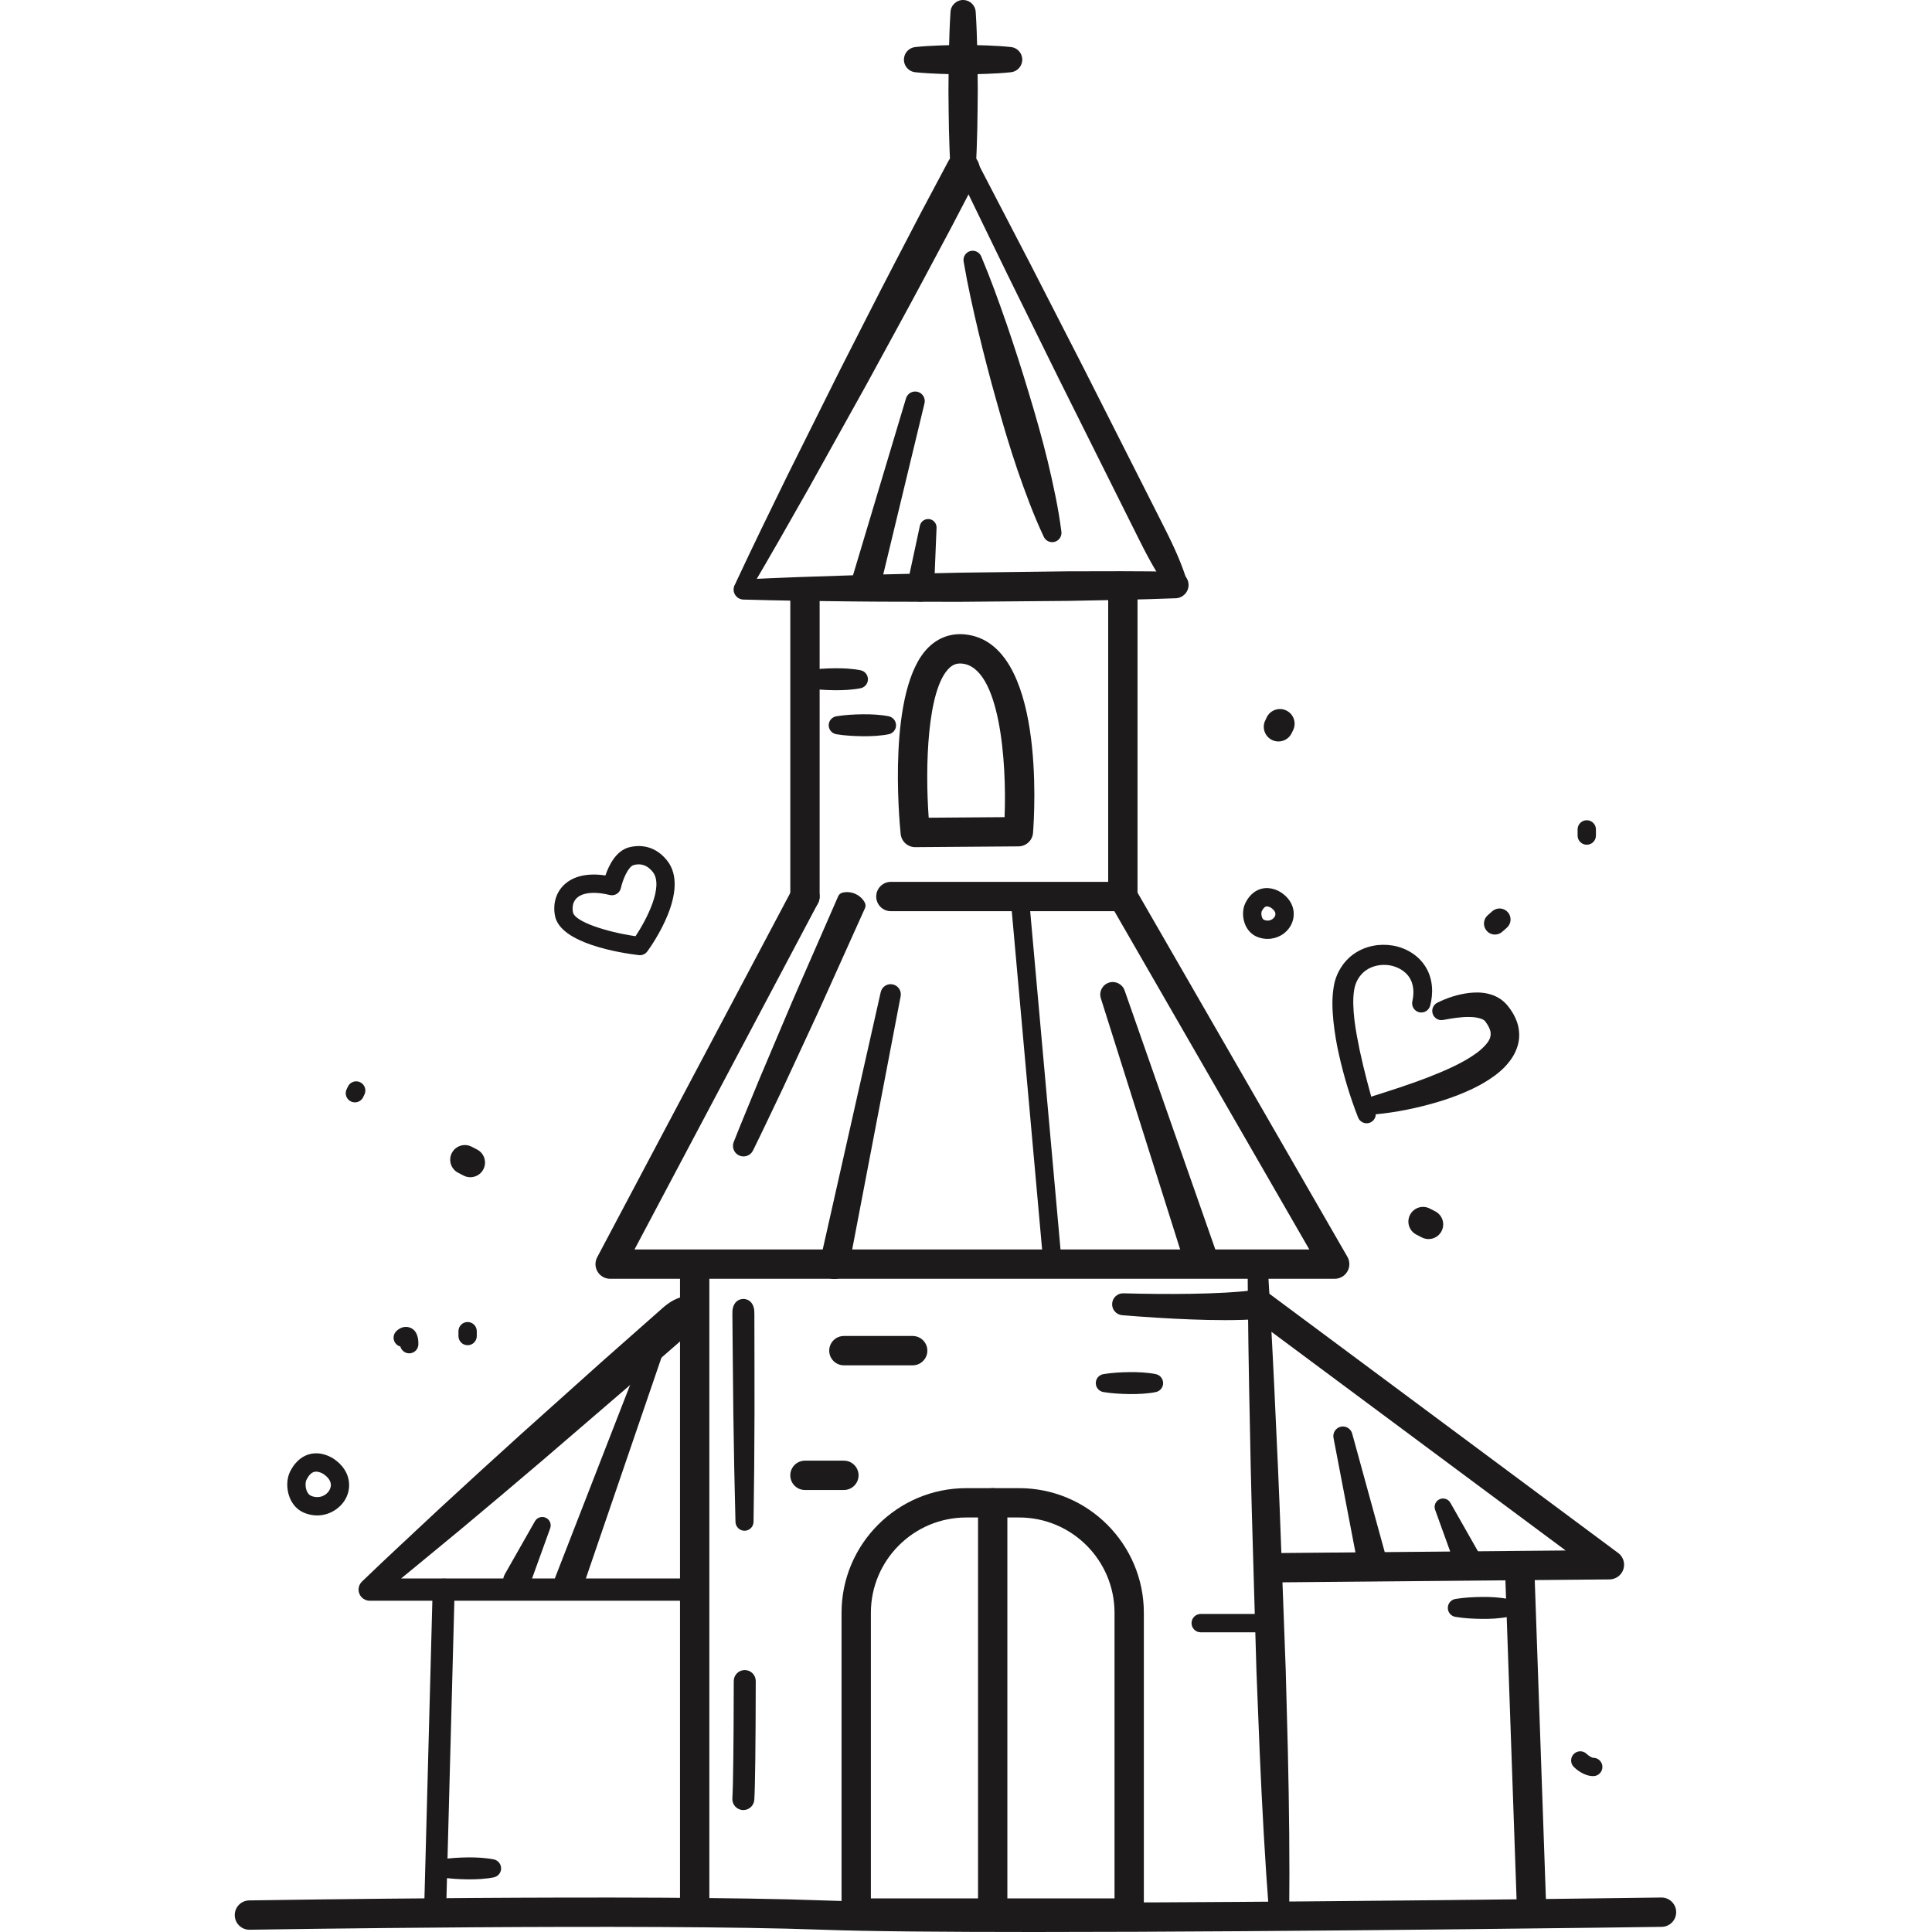 <?xml version="1.0" encoding="UTF-8"?><svg id="a" xmlns="http://www.w3.org/2000/svg" width="500" height="500" viewBox="0 0 500 500"><defs><style>.c{fill:#1c1a1a;}</style></defs><g id="b"><path class="c" d="M330.86,191.891c-.549,0-1.108-.12-1.637-.373-1.89-.906-2.688-3.172-1.782-5.062l.384-.802c.905-1.89,3.171-2.688,5.062-1.782,1.89.906,2.688,3.172,1.782,5.062l-.385.802c-.652,1.361-2.01,2.156-3.425,2.156Z"/><path class="c" d="M208.325,235.816c-2.095,0-3.795-1.699-3.795-3.795v-76.817c0-2.095,1.699-3.795,3.795-3.795s3.795,1.699,3.795,3.795v76.817c0,2.095-1.699,3.795-3.795,3.795Z"/><path class="c" d="M290.594,235.816c-2.095,0-3.795-1.699-3.795-3.795v-77.233c0-2.095,1.699-3.795,3.795-3.795s3.795,1.699,3.795,3.795v77.233c0,2.095-1.699,3.795-3.795,3.795Z"/><path class="c" d="M179.781,497.735c-2.095,0-3.795-1.699-3.795-3.795v-163.231c0-2.095,1.699-3.795,3.795-3.795s3.795,1.699,3.795,3.795v163.231c0,2.095-1.699,3.795-3.795,3.795Z"/><path class="c" d="M328.058,327.071c.847,14.026,1.575,28.056,2.191,42.089.689,14.031,1.209,28.068,1.72,42.105l.78,21.055.554,21.062c.321,14.043.487,28.092.341,42.151-.015,1.432-1.188,2.58-2.619,2.565-1.352-.014-2.452-1.071-2.558-2.394-1.077-14.018-1.842-28.047-2.452-42.081l-.843-21.053-.617-21.061c-.42-14.04-.831-28.081-1.073-42.126-.315-14.043-.518-28.091-.602-42.142-.009-1.431,1.145-2.598,2.575-2.606,1.381-.008,2.517,1.073,2.601,2.434Z"/><path class="c" d="M267.897,500c-23.328,0-43.367-.159-55.074-.589-45.109-1.657-147.188-.016-148.213.002-.021.001-.043.001-.063.001-2.067,0-3.759-1.658-3.793-3.732-.034-2.095,1.636-3.821,3.732-3.856,1.028-.019,103.306-1.662,148.615.002,45.113,1.652,215.131-.724,216.844-.749h.055c2.071,0,3.764,1.664,3.794,3.741.03,2.095-1.645,3.819-3.741,3.848-1.271.018-95.214,1.332-162.155,1.332Z"/><path class="c" d="M220.594,149.427l13.88-46.336c.393-1.312,1.775-2.057,3.087-1.664,1.266.379,2.002,1.687,1.699,2.956l-11.339,47.022c-.491,2.038-2.542,3.292-4.58,2.8-2.038-.491-3.292-2.542-2.8-4.58.015-.063.036-.138.054-.199Z"/><path class="c" d="M143.727,408.14l23.126-59.442c.496-1.276,1.933-1.908,3.209-1.412,1.242.483,1.872,1.863,1.447,3.113l-20.654,60.345c-.679,1.983-2.837,3.041-4.82,2.362-1.983-.679-3.041-2.837-2.362-4.82.015-.045.037-.103.054-.147Z"/><path class="c" d="M236.866,219.242c-1.944,0-3.577-1.472-3.774-3.41-.39-3.825-3.503-37.676,7.146-48.246,2.636-2.615,5.968-3.786,9.634-3.387,20.687,2.262,17.865,46.324,17.475,51.34-.153,1.965-1.784,3.486-3.755,3.501l-26.696.202h-.03ZM248.478,171.711c-1.117,0-2.028.401-2.894,1.261-5.602,5.561-6.205,25.343-5.24,38.654l19.638-.148c.594-14.444-1.226-38.672-10.935-39.734-.196-.021-.385-.032-.569-.032Z"/><path class="c" d="M223.535,233.127c.817,1.168.378,1.779.076,2.451l-.907,2.015-1.814,4.03-3.629,8.06c-2.438,5.365-4.796,10.765-7.299,16.102l-7.441,16.038c-2.555,5.313-5.039,10.658-7.653,15.944-.668,1.351-2.306,1.905-3.657,1.237-1.279-.633-1.84-2.144-1.33-3.449,2.163-5.487,4.457-10.916,6.681-16.376l6.893-16.281c2.275-5.437,4.694-10.811,7.035-16.219l3.538-8.1,1.769-4.05.884-2.025c.295-.675.454-1.41,1.868-1.589,2.008-.254,3.899.663,4.987,2.212Z"/><path class="c" d="M179.62,414.264l-83.943.004c-1.592 0-2.883-1.29-2.883-2.882,0-.811.335-1.544.874-2.068l.098-.095c6.719-6.485,13.595-12.791,20.399-19.179,6.855-6.33,13.744-12.622,20.665-18.877l20.839-18.678,10.484-9.266,5.242-4.633c1.747-1.545,3.7-2.854,6.485-3.217,1.9-.247,3.64,1.092,3.888,2.992.059.455.022.918-.087,1.337-.72,2.714-2.271,4.482-4.029,6.014l-5.272,4.598-10.545,9.196-21.218,18.247c-7.098,6.053-14.229,12.07-21.392,18.048-7.215,5.92-14.358,11.922-21.658,17.746l-1.911-5.045,84.286.005c1.588,0,2.876,1.288,2.876,2.876-0,1.588-1.288,2.876-2.876,2.876h-.322Z"/><path class="c" d="M112.625,496.786c-.026,0-.052,0-.078-.001-1.571-.042-2.811-1.35-2.769-2.921l2.194-82.552c.041-1.571,1.36-2.804,2.921-2.769,1.571.042,2.811,1.35,2.769,2.921l-2.194,82.552c-.041,1.545-1.307,2.77-2.843,2.77Z"/><path class="c" d="M396.366,497.735c-2.034,0-3.718-1.613-3.789-3.662l-3.027-86.516c-.073-2.095,1.566-3.851,3.66-3.924,2.061-.086,3.851,1.565,3.924,3.659l3.026,86.516c.073,2.095-1.566,3.851-3.66,3.924-.045.002-.09.003-.135.003Z"/><path class="c" d="M236.201,353.343h-17.803c-2.095,0-3.795-1.699-3.795-3.795s1.699-3.795,3.795-3.795h17.803c2.095,0,3.795,1.699,3.795,3.795s-1.699,3.795-3.795,3.795Z"/><path class="c" d="M192.377,468.443c-.061,0-.122-.002-.183-.006-1.568-.1-2.759-1.453-2.66-3.021.21-3.3.332-13.517.36-30.366.003-1.57,1.276-2.841,2.846-2.841h.005c1.572.003,2.844,1.279,2.841,2.85-.03,16.966-.155,27.301-.371,30.718-.096,1.507-1.348,2.665-2.838,2.665Z"/><path class="c" d="M194.711,337.521c.66,1.169.495,2.344.523,3.517l.007,3.521.014,7.042.01,14.084c-.022,9.39-.102,18.78-.249,28.169-.02,1.291-1.083,2.321-2.374,2.301-1.256-.02-2.266-1.04-2.301-2.284-.248-9.386-.43-18.771-.554-28.157l-.143-14.078-.062-7.04-.031-3.52c.015-1.173-.162-2.345.485-3.523.707-1.296,2.33-1.774,3.627-1.067.45.245.811.618,1.048,1.033Z"/><path class="c" d="M290.765,334.708c5.806.162,11.671.22,17.479.125,2.906-.048,5.808-.128,8.679-.291,2.864-.163,5.733-.373,8.434-.771l.001-0.0.071-.007c.979-.1,1.914.186,2.647.729l90.702,67.416c1.682,1.25,2.032,3.627.782,5.309-.732.985-1.872,1.514-3.012,1.531l-85.461.764c-2.096.019-3.81-1.665-3.828-3.76s1.665-3.81,3.76-3.828l85.461-.764-2.23,6.84-90.702-67.416,2.717.722-.002 0c-3.136.285-6.143.334-9.15.343-3.002.006-5.977-.074-8.946-.186-5.942-.227-11.822-.605-17.748-1.094-1.561-.129-2.722-1.499-2.593-3.06.124-1.507,1.405-2.641,2.898-2.602l.039.001Z"/><path class="c" d="M285.557,355.626c2.264-.374,4.527-.484,6.791-.52,1.132-.018,2.264.013,3.395.086,1.132.099,2.264.194,3.395.434,1.28.271,2.098,1.529,1.827,2.809-.2.945-.94,1.637-1.827,1.827-1.132.24-2.264.335-3.395.434-1.132.072-2.264.104-3.395.086-2.264-.035-4.527-.146-6.791-.52-1.28-.211-2.147-1.42-1.935-2.701.168-1.018.971-1.774,1.935-1.935Z"/><path class="c" d="M209.164,173.468c2.264-.374,4.527-.484,6.791-.519,1.132-.018,2.264.013,3.395.086,1.132.099,2.264.194,3.395.434,1.28.271,2.098,1.529,1.827,2.81-.2.944-.94,1.637-1.827,1.827-1.132.24-2.264.335-3.395.434-1.132.072-2.264.104-3.395.086-2.264-.035-4.527-.146-6.791-.52-1.28-.211-2.147-1.421-1.935-2.701.168-1.018.971-1.775,1.935-1.935Z"/><path class="c" d="M216.436,185.377c2.264-.374,4.527-.484,6.791-.52,1.132-.018,2.264.014,3.395.086,1.132.099,2.264.194,3.395.434,1.28.271,2.098,1.529,1.827,2.809-.2.945-.94,1.637-1.827,1.827-1.132.24-2.264.335-3.395.434-1.132.072-2.264.104-3.395.086-2.264-.035-4.527-.146-6.791-.519-1.28-.211-2.147-1.421-1.935-2.701.168-1.018.971-1.774,1.935-1.935Z"/><path class="c" d="M376.662,413.809c2.264-.374,4.527-.484,6.791-.52,1.132-.018,2.264.013,3.395.086,1.132.099,2.264.194,3.395.434,1.28.271,2.098,1.529,1.827,2.809-.2.945-.94,1.637-1.827,1.827-1.132.24-2.264.335-3.395.434-1.132.072-2.264.104-3.395.086-2.264-.035-4.527-.146-6.791-.52-1.28-.211-2.147-1.42-1.935-2.701.168-1.018.971-1.774,1.935-1.935Z"/><path class="c" d="M114.227,481.216c2.264-.374,4.527-.484,6.791-.52,1.132-.018,2.264.013,3.395.086,1.132.099,2.264.194,3.395.434,1.28.271,2.098,1.529,1.827,2.809-.2.945-.94,1.637-1.827,1.827-1.132.24-2.264.335-3.395.434-1.132.072-2.264.104-3.395.086-2.264-.035-4.527-.146-6.791-.52-1.28-.211-2.147-1.421-1.935-2.701.168-1.018.971-1.774,1.935-1.935Z"/><path class="c" d="M328.262,422.437h-17.521c-1.31,0-2.372-1.062-2.372-2.372s1.062-2.372,2.372-2.372h17.521c1.31,0,2.372,1.062,2.372,2.372s-1.062,2.372-2.372,2.372Z"/><path class="c" d="M218.398,385.609h-10.074c-2.095,0-3.795-1.699-3.795-3.795s1.699-3.795,3.795-3.795h10.074c2.095,0,3.795,1.699,3.795,3.795s-1.699,3.795-3.795,3.795Z"/><path class="c" d="M233.069,257.918l-13.399,70.011c-.393,2.059-2.38,3.41-4.439,3.018-2.059-.393-3.41-2.38-3.017-4.439.007-.035.018-.089.026-.124l15.692-69.626c.32-1.418,1.729-2.309,3.147-1.989,1.389.313,2.272,1.671,2.008,3.058l-.017.091Z"/><path class="c" d="M242.379,136.593l-.646,15.727c-.08,1.945-1.721,3.456-3.666,3.377-1.945-.08-3.457-1.721-3.377-3.666.008-.197.037-.408.076-.595l3.304-15.389c.253-1.177,1.412-1.926,2.589-1.673,1.054.226,1.764,1.179,1.72,2.221Z"/><path class="c" d="M142.388,395.512l-5.345,14.805c-.661,1.831-2.681,2.779-4.511,2.118-1.831-.661-2.779-2.68-2.118-4.511.067-.185.158-.378.251-.545l7.778-13.684c.595-1.046,1.925-1.413,2.972-.818.937.532,1.328,1.655.973,2.635Z"/><path class="c" d="M351.394,404.924l-6.285-32.806c-.258-1.345.624-2.645,1.969-2.903,1.278-.245,2.517.547,2.859,1.779l8.848,32.209c.556,2.022-.633,4.112-2.656,4.668-2.022.556-4.112-.633-4.668-2.656-.026-.094-.049-.197-.068-.292Z"/><path class="c" d="M375.353,388.911l7.778,13.684c.962,1.692.37,3.844-1.322,4.806-1.692.962-3.844.37-4.805-1.322-.097-.171-.185-.366-.251-.545l-5.345-14.805c-.409-1.132.178-2.381,1.31-2.79,1.014-.366,2.121.067,2.635.973Z"/><path class="c" d="M165.603,247.204c-.094,0-.188-.006-.283-.017-4.739-.569-20.31-2.984-21.689-10.178-.597-3.115.265-6.041,2.363-8.029,2.399-2.273,6.139-3.106,10.685-2.41.876-2.578,2.705-6.352,6.074-7.273,1.769-.485,6.273-1.121,9.871,3.38,6.162,7.703-3.936,21.957-5.108,23.558-.449.614-1.163.97-1.913.97ZM153.668,231.069c-1.934,0-3.465.457-4.411,1.353-1.234,1.169-1.136,2.816-.968,3.695.461,2.408,8.62,5.072,16.191,6.173,2.716-4.1,7.434-12.909,4.44-16.652-1.354-1.694-3.008-2.284-4.916-1.768-1.403.384-2.829,3.706-3.319,5.955-.136.626-.521,1.173-1.065,1.511-.545.339-1.202.445-1.824.291-1.507-.373-2.9-.559-4.128-.559Z"/><path class="c" d="M371.988,259.495c2.607-1.286,5.182-2.13,8.195-2.522,1.499-.154,3.107-.218,4.876.191.878.202,1.803.523,2.707,1.05.883.491,1.806,1.304,2.405,2.05,1.005,1.236,1.94,2.717,2.525,4.531.58,1.818.647,4.003.055,5.9-.573,1.897-1.58,3.447-2.657,4.695-1.077,1.274-2.271,2.254-3.472,3.131-2.413,1.733-4.888,3.034-7.41,4.104-2.513,1.084-5.051,1.972-7.611,2.715-5.13,1.487-10.25,2.533-15.571,3.04-1.309.125-2.471-.835-2.595-2.144-.109-1.14.605-2.168,1.656-2.497l.074-.023c4.772-1.497,9.629-3.065,14.259-4.839,4.592-1.801,9.209-3.78,12.759-6.388,1.731-1.293,3.122-2.791,3.453-3.944.165-.57.202-1.054.065-1.709-.167-.652-.547-1.432-1.119-2.222-.258-.418-.497-.68-1.274-.966-.721-.261-1.717-.433-2.782-.451-2.126-.07-4.609.296-6.844.729l-.189.037c-1.289.25-2.537-.593-2.787-1.882-.208-1.075.346-2.123,1.283-2.585Z"/><path class="c" d="M351.472,289.2c-2.083-5.319-3.696-10.698-4.949-16.269-.644-2.777-1.098-5.613-1.423-8.508-.277-2.909-.472-5.861.07-9.076.512-3.326,2.468-6.656,5.426-8.622,2.951-1.975,6.552-2.581,9.897-2.007,3.33.571,6.642,2.474,8.509,5.602,1.907,3.129,1.94,6.902,1.115,9.96-.341,1.265-1.643,2.014-2.908,1.673-1.232-.333-1.972-1.589-1.694-2.823.522-2.296.319-4.522-.767-6.172-1.072-1.649-3.004-2.78-5.129-3.139-2.129-.342-4.392.101-6.066,1.262-1.669,1.166-2.789,3.007-3.108,5.179-.376,2.288-.226,4.954.065,7.565.302,2.635.826,5.285,1.366,7.944,1.133,5.299,2.576,10.64,4.069,15.858l.016.055c.36,1.26-.369,2.573-1.628,2.934-1.184.339-2.419-.294-2.862-1.416Z"/><path class="c" d="M121.018,348.143c-1.31,0-2.372-1.062-2.372-2.372v-1.26c0-1.31,1.062-2.372,2.372-2.372s2.372,1.062,2.372,2.372v1.26c0,1.31-1.062,2.372-2.372,2.372Z"/><path class="c" d="M105.907,350.241c-1.098,0-2.021-.746-2.292-1.759-.389-.104-.758-.308-1.063-.613-.926-.926-.926-2.428-.001-3.354.82-.82,2.209-1.486,3.638-.893,2.09.865,2.09,3.412,2.09,4.248,0,1.31-1.062,2.372-2.372,2.372Z"/><path class="c" d="M410.653,218.617c-1.31,0-2.372-1.062-2.372-2.372v-1.596c0-1.31,1.062-2.372,2.372-2.372s2.372,1.062,2.372,2.372v1.596c0,1.31-1.062,2.372-2.372,2.372Z"/><path class="c" d="M369.702,320.667c-.586,0-1.18-.136-1.737-.423l-1.418-.732c-1.863-.961-2.593-3.25-1.632-5.112.961-1.863,3.251-2.593,5.112-1.632l1.418.732c1.863.961,2.593,3.25,1.632,5.112-.673,1.306-2,2.056-3.375,2.056Z"/><path class="c" d="M386.893,241.861c-.786,0-1.57-.324-2.132-.961-1.041-1.177-.931-2.976.246-4.017l1.195-1.057c1.177-1.041,2.977-.931,4.017.246,1.041,1.177.931,2.976-.246,4.017l-1.195,1.057c-.541.479-1.214.714-1.884.714Z"/><path class="c" d="M121.724,304.666c-.587,0-1.182-.136-1.739-.424l-1.418-.733c-1.862-.962-2.591-3.251-1.63-5.113.963-1.863,3.254-2.59,5.113-1.629l1.418.733c1.862.962,2.591,3.251,1.63,5.113-.674,1.305-2,2.054-3.374,2.054Z"/><path class="c" d="M412.332,459.656c-2.533,0-4.638-1.977-5.034-2.373-.926-.926-.926-2.427,0-3.354.923-.924,2.419-.927,3.345-.008.523.51,1.343.992,1.689.992,1.31,0,2.372,1.062,2.372,2.372s-1.062,2.372-2.372,2.372Z"/><path class="c" d="M82.084,392.192c-1.059,0-2.168-.2-3.295-.651-1.756-.702-3.127-2.154-3.862-4.087-.828-2.177-.771-4.769.145-6.602,1.534-3.068,3.616-4.156,5.092-4.527,3.06-.777,5.671.841,6.399,1.355.001,0,.001.001.001.001,4.207,2.965,4.484,7.252,2.892,10.183-1.299,2.394-4.089,4.329-7.373,4.329ZM81.821,380.864c-.169,0-.335.018-.499.059-.747.188-1.422.877-2.007,2.048-.284.569-.346,1.77.044,2.796.266.699.667,1.16,1.191,1.369,2.104.843,3.977-.135,4.738-1.536.764-1.407.247-2.843-1.455-4.044h0c-.406-.286-1.214-.693-2.011-.693Z"/><path class="c" d="M256.91,498.668c-2.095,0-3.795-1.699-3.795-3.795v-105.945c0-2.095,1.699-3.795,3.795-3.795s3.795,1.699,3.795,3.795v105.945c0,2.095-1.699,3.795-3.795,3.795Z"/><path class="c" d="M261.636,18.692c-2.064.225-4.128.328-6.192.415-2.064.096-4.128.112-6.192.121-2.064-.014-4.128-.028-6.192-.127-2.064-.085-4.128-.189-6.192-.408-1.799-.191-3.103-1.805-2.912-3.604.166-1.564,1.409-2.753,2.912-2.912,2.064-.219,4.128-.323,6.192-.408,2.064-.099,4.128-.113,6.192-.127,2.064.009,4.128.025,6.192.121,2.064.087,4.128.19,6.192.415,1.8.196,3.099,1.814,2.903,3.613-.17,1.558-1.407,2.741-2.903,2.903Z"/><path class="c" d="M252.509,3.049c.225,3.387.328,6.774.415,10.161.082,3.387.084,6.774.12,10.161-.045,3.387-.035,6.774-.126,10.161-.085,3.387-.189,6.774-.408,10.161-.117,1.8-1.67,3.164-3.469,3.047-1.657-.107-2.945-1.433-3.047-3.047-.219-3.387-.324-6.774-.409-10.161-.091-3.387-.081-6.774-.126-10.161.036-3.387.038-6.774.12-10.161.087-3.387.19-6.774.415-10.161.119-1.8,1.675-3.161,3.474-3.042,1.653.11,2.937,1.432,3.042,3.042Z"/><path class="c" d="M301.715,151.694c-2.924-4.163-5.228-8.637-7.466-13.145l-6.744-13.508-13.482-27.018-13.346-27.086-13.195-27.162c-.687-1.414-.098-3.117,1.316-3.804,1.39-.675,3.06-.114,3.769,1.248l13.922,26.797,13.77,26.873,13.635,26.942,6.814,13.472c2.282,4.485,4.497,9.004,6.093,13.835.498,1.509-.321,3.136-1.83,3.634-1.233.407-2.546-.069-3.256-1.078Z"/><path class="c" d="M190.493,150.656c4.307-9.224,8.768-18.367,13.24-27.505l13.614-27.308c4.634-9.052,9.191-18.144,13.889-27.163l7.044-13.529,7.165-13.465c1.117-2.099,3.723-2.894,5.821-1.778,2.088,1.111,2.886,3.699,1.793,5.792l-7.061,13.52-7.182,13.456c-4.786,8.972-9.713,17.869-14.562,26.807l-14.837,26.663c-5.011,8.853-10.034,17.7-15.211,26.465-.59.999-1.878,1.331-2.877.741-.937-.554-1.283-1.73-.835-2.697Z"/><path class="c" d="M304.294,154.827c-9.323.357-18.648.528-27.973.685l-27.978.234c-9.327-.038-18.653.017-27.982-.098-9.328-.089-18.656-.211-27.985-.483-1.436-.042-2.566-1.24-2.524-2.676.04-1.363,1.131-2.451,2.469-2.522,9.322-.469,18.645-.787,27.969-1.071,9.323-.311,18.649-.452,27.973-.686l27.977-.354c9.326-.039,18.653-.064,27.981.097,1.899.033,3.411,1.598,3.378,3.497-.032,1.831-1.499,3.304-3.306,3.377Z"/><path class="c" d="M91.847,285.292c-.344,0-.694-.076-1.025-.234-1.181-.567-1.679-1.984-1.112-3.164l.336-.7c.567-1.179,1.982-1.68,3.164-1.112,1.181.567,1.679,1.984,1.112,3.165l-.336.7c-.408.85-1.256,1.346-2.14,1.346Z"/><path class="c" d="M328.051,242.987c-.887,0-1.792-.167-2.666-.516-1.466-.586-2.607-1.79-3.215-3.389-.672-1.77-.62-3.889.135-5.396,1.242-2.486,2.959-3.374,4.181-3.682,2.526-.633,4.661.682,5.255,1.101h0c3.432,2.42,3.645,5.941,2.334,8.357-1.213,2.234-3.555,3.524-6.024,3.524ZM327.869,234.578c-.078,0-.154.008-.225.026-.492.124-.898.808-1.096,1.204-.106.21-.2.913.057,1.589.093.244.262.558.543.67,1.379.547,2.407-.217,2.76-.867.514-.947-.205-1.729-.898-2.218h0c-.255-.18-.729-.404-1.14-.404Z"/><path class="c" d="M253.939,66.353c2.416,5.738,4.515,11.568,6.547,17.418,2.001,5.859,3.915,11.743,5.683,17.67,1.804,5.916,3.504,11.863,4.969,17.878,1.429,6.026,2.768,12.077,3.552,18.29.166,1.316-.766,2.517-2.082,2.683-1.056.133-2.039-.445-2.472-1.357-2.675-5.663-4.794-11.487-6.824-17.338-1.993-5.861-3.752-11.79-5.407-17.75-1.691-5.949-3.235-11.941-4.692-17.958-1.426-6.026-2.786-12.072-3.829-18.21-.221-1.3.654-2.533,1.954-2.753,1.114-.189,2.18.428,2.6,1.427Z"/><path class="c" d="M291.044,256.316l23.829,68.041c.795,2.27-.401,4.755-2.671,5.55-2.27.795-4.755-.401-5.55-2.671-.013-.036-.031-.091-.043-.128l-21.709-68.746c-.538-1.705.407-3.524,2.113-4.063,1.671-.528,3.454.376,4.031,2.018Z"/><path class="c" d="M345.418,330.951h-187.513c-1.331,0-2.565-.698-3.252-1.838-.685-1.14-.725-2.557-.101-3.733l50.419-95.135c.98-1.85,3.275-2.561,5.13-1.576,1.852.981,2.557,3.278,1.576,5.129l-47.467,89.564h174.642l-50.451-87.546h-57.84c-2.095,0-3.795-1.699-3.795-3.795s1.699-3.795,3.795-3.795h60.032c1.357,0,2.611.725,3.288,1.9l54.824,95.135c.676,1.174.675,2.62-.003,3.793-.677,1.174-1.93,1.896-3.285,1.896Z"/><path class="c" d="M272.41,329.464c-1.214,0-2.248-.927-2.36-2.159l-8.563-95.494c-.117-1.305.846-2.458,2.15-2.575,1.308-.105,2.457.846,2.575,2.15l8.563,95.494c.117,1.305-.846,2.457-2.15,2.575-.072.006-.144.009-.215.009Z"/><path class="c" d="M292.233,498.895h-70.645c-2.095,0-3.795-1.699-3.795-3.795v-77.706c0-17.788,14.472-32.26,32.26-32.26h13.714c17.788,0,32.26,14.472,32.26,32.26v77.706c0,2.095-1.699,3.795-3.795,3.795ZM225.382,491.306h63.056v-73.912c0-13.603-11.068-24.671-24.671-24.671h-13.714c-13.603,0-24.671,11.068-24.671,24.671v73.912Z"/></g></svg>